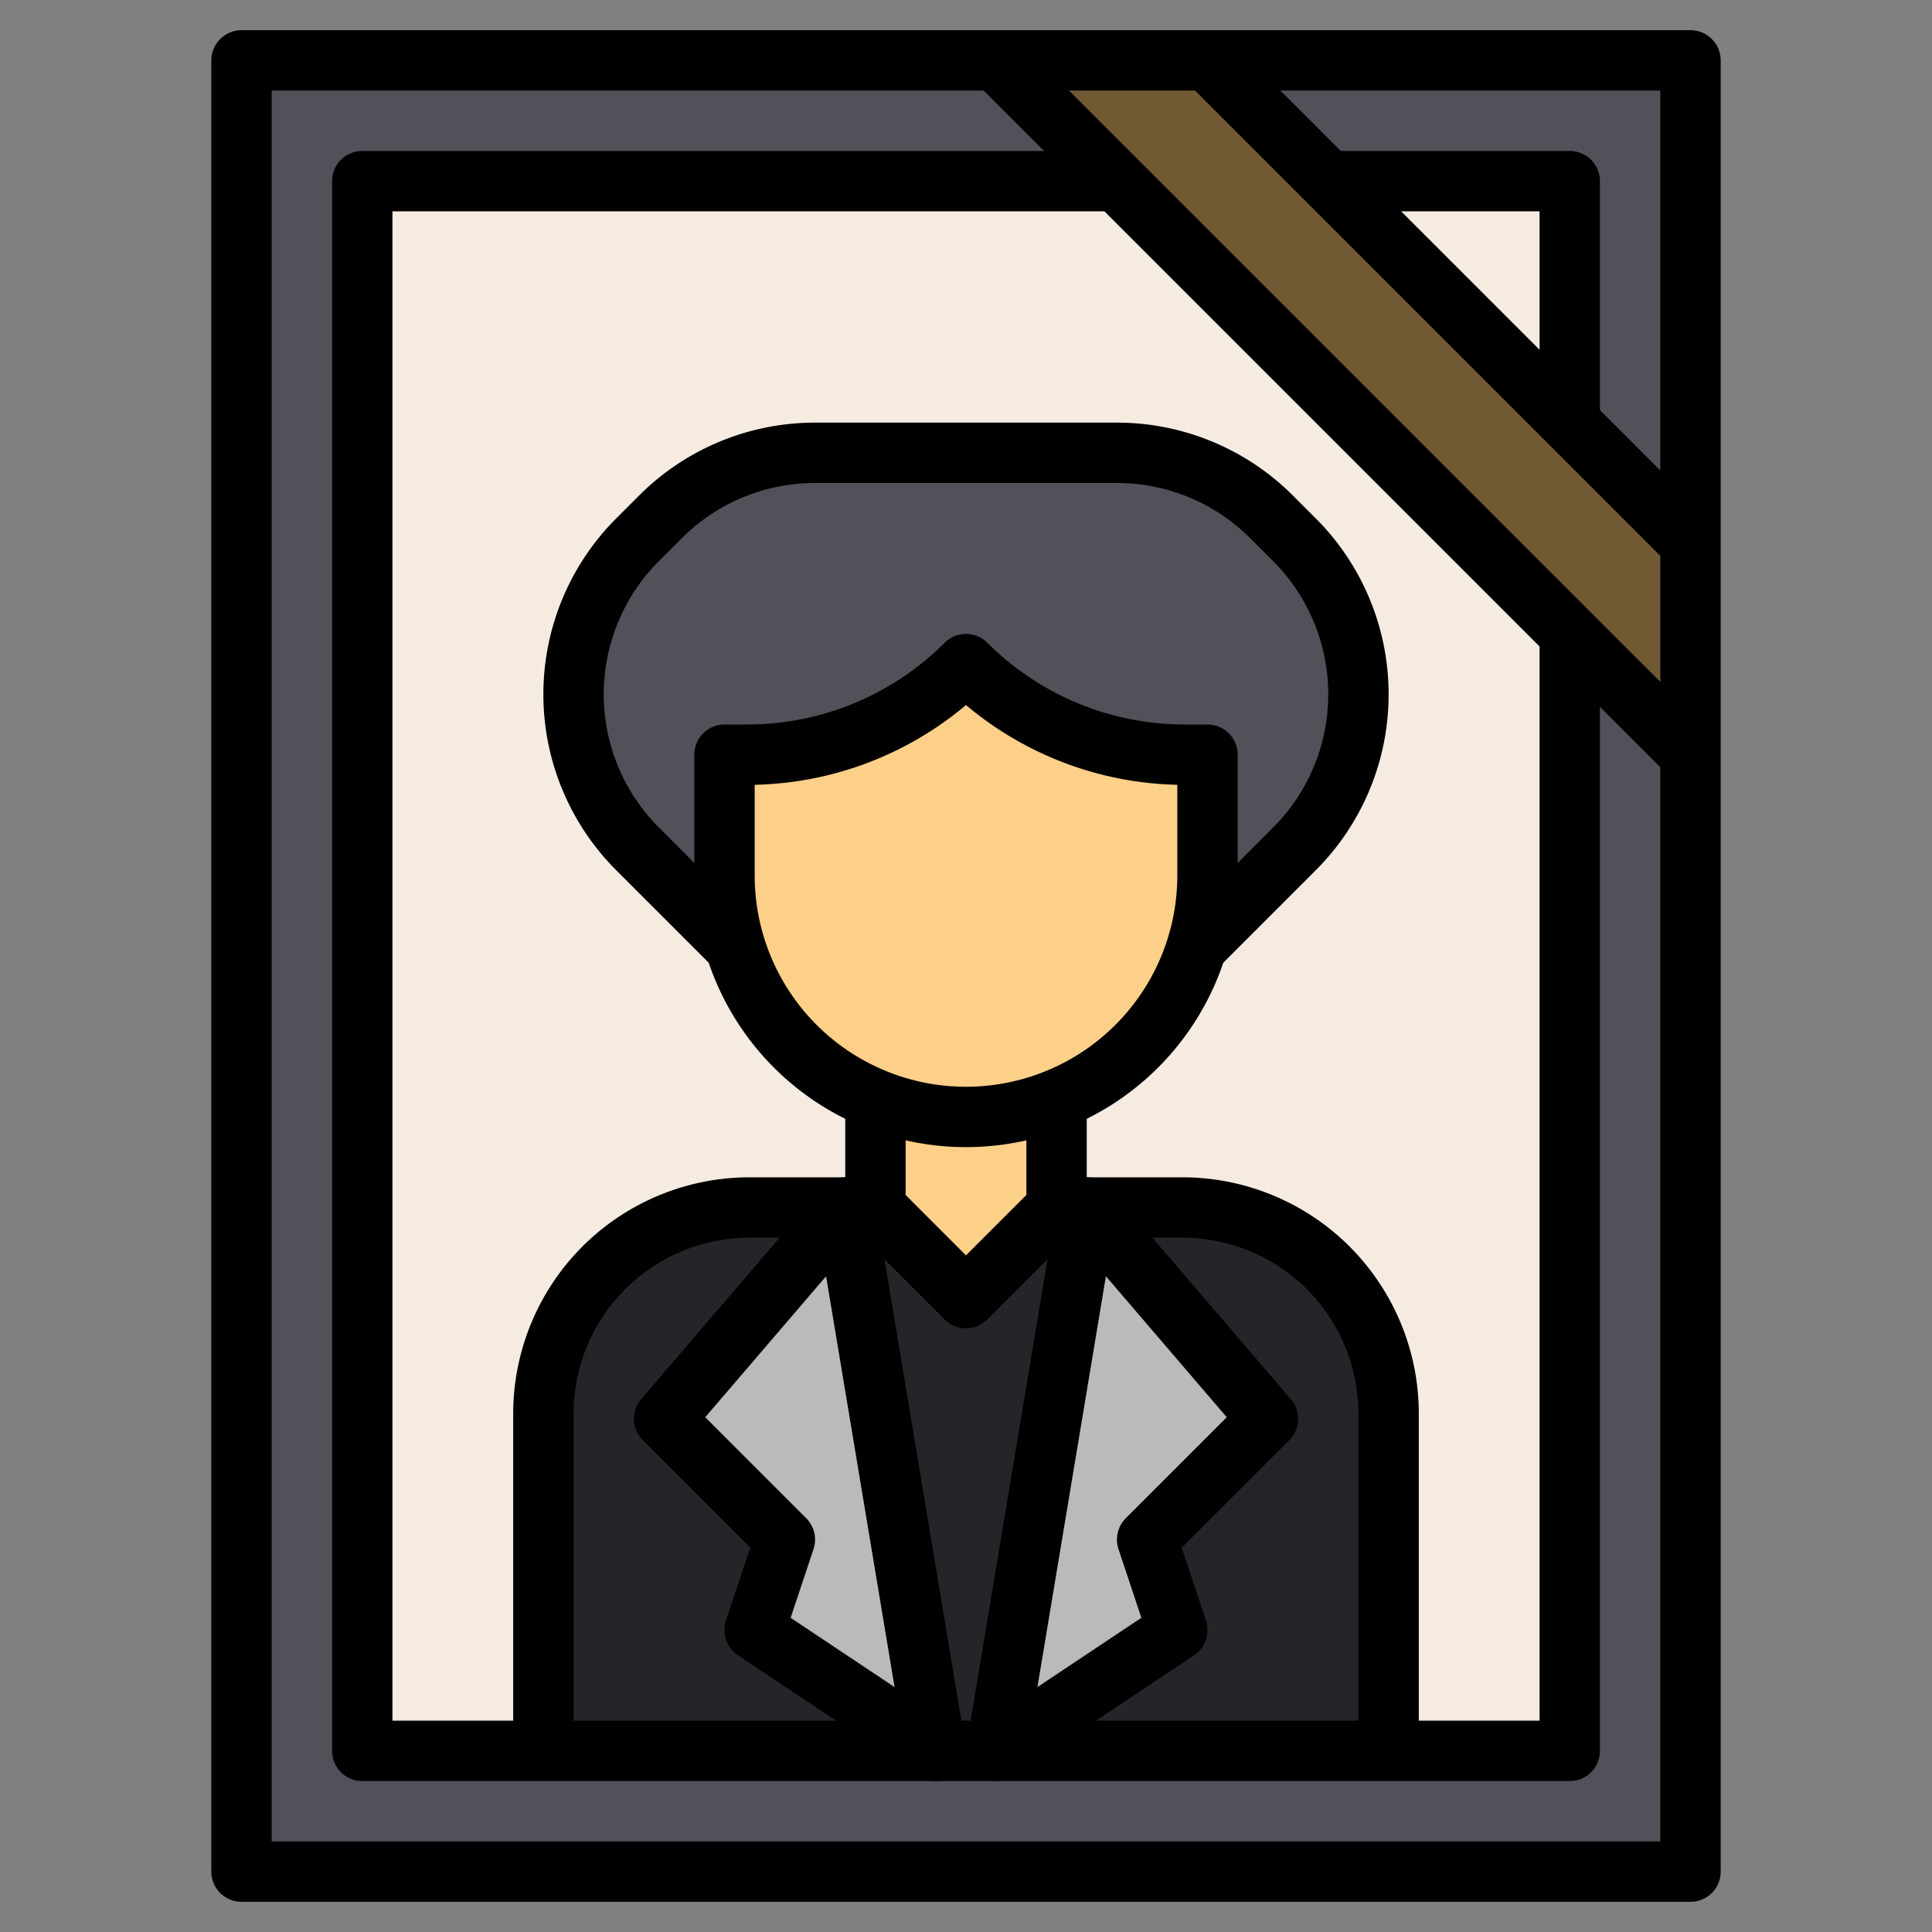 <?xml version="1.0" ?>

<svg width="800px" height="800px" viewBox="0 0 64 64" xmlns="http://www.w3.org/2000/svg">
<rect x="0" y="0" width="64" height="64" fill="#808080" stroke="none"/>
<defs>
<style>.cls-1{fill:#53505a;}.cls-2{fill:#f5ebe0;}.cls-3{fill:#fdd089;}.cls-4{fill:#242429;}.cls-5{fill:#bababa;}.cls-6{fill:#705b35;}.cls-7{fill:none;stroke:#000000;stroke-linejoin:round;stroke-width:2px;}</style>
</defs>
<title/>
<g data-name="Layer 12" id="Layer_12">
<rect class="cls-1" height="60" width="48" x="8" y="2"/>
<rect class="cls-2" height="52" width="40" x="12" y="6"/>
<path class="cls-1" d="M39.65,31.35l3.23-3.23A7.24,7.24,0,0,0,45,23h0a7.24,7.24,0,0,0-2.12-5.12l-.76-.76A7.24,7.24,0,0,0,37,15H27a7.24,7.24,0,0,0-5.12,2.12l-.76.76A7.24,7.24,0,0,0,19,23h0a7.24,7.24,0,0,0,2.12,5.12l3.23,3.23v0A8.11,8.11,0,0,1,24,29V25h.76A10.25,10.25,0,0,0,32,22h0a10.25,10.25,0,0,0,7.24,3H40v4a7.91,7.91,0,0,1-.35,2.35Z"/>
<polyline class="cls-3" points="29 36.42 29 40 32 43 35 40 35 36.42"/>
<path class="cls-3" d="M40,25v4a8,8,0,0,1-8,8h0a8,8,0,0,1-8-8V25h.76A10.25,10.25,0,0,0,32,22h0a10.25,10.25,0,0,0,7.24,3Z"/>
<path class="cls-4" d="M29,40l3,3,3-3h4.17A6.84,6.84,0,0,1,44,42h0a6.84,6.84,0,0,1,2,4.83V58H18V46.83A6.84,6.84,0,0,1,20,42h0a6.84,6.84,0,0,1,4.83-2H29"/>
<polygon class="cls-5" points="33 58 36 40 42 47 38 51 39 54 33 58"/>
<polygon class="cls-5" points="31 58 28 40 22 47 26 51 25 54 31 58"/>
<polygon class="cls-6" points="56 25 33 2 40 2 56 18 56 25"/>
<rect class="cls-7" height="60" width="48" x="8" y="2"/>
<polyline class="cls-7" points="52 20.92 52 58 12 58 12 6 37 6"/>
<polyline class="cls-7" points="44 6 52 6 52 14.02"/>
<path class="cls-7" d="M40,25v4a8,8,0,0,1-8,8h0a8,8,0,0,1-8-8V25h.76A10.25,10.25,0,0,0,32,22h0a10.25,10.25,0,0,0,7.24,3Z"/>
<path class="cls-7" d="M24.35,31.35l-3.23-3.23A7.24,7.24,0,0,1,19,23h0a7.24,7.24,0,0,1,2.12-5.12l.76-.76A7.24,7.24,0,0,1,27,15H37a7.24,7.24,0,0,1,5.12,2.12l.76.76A7.24,7.24,0,0,1,45,23h0a7.24,7.24,0,0,1-2.12,5.12l-3.23,3.23"/>
<polyline class="cls-7" points="29 36.42 29 40 32 43 35 40 35 36.42"/>
<path class="cls-7" d="M29,40H24.83A6.84,6.84,0,0,0,20,42h0a6.84,6.84,0,0,0-2,4.83V58"/>
<path class="cls-7" d="M35,40h4.17A6.84,6.84,0,0,1,44,42h0a6.84,6.84,0,0,1,2,4.83V58"/>
<polygon class="cls-7" points="31 58 28 40 22 47 26 51 25 54 31 58"/>
<polygon class="cls-7" points="33 58 36 40 42 47 38 51 39 54 33 58"/>
<line class="cls-7" x1="40" x2="56" y1="2" y2="18"/>
<line class="cls-7" x1="33" x2="56" y1="2" y2="25"/>
</g>
</svg>